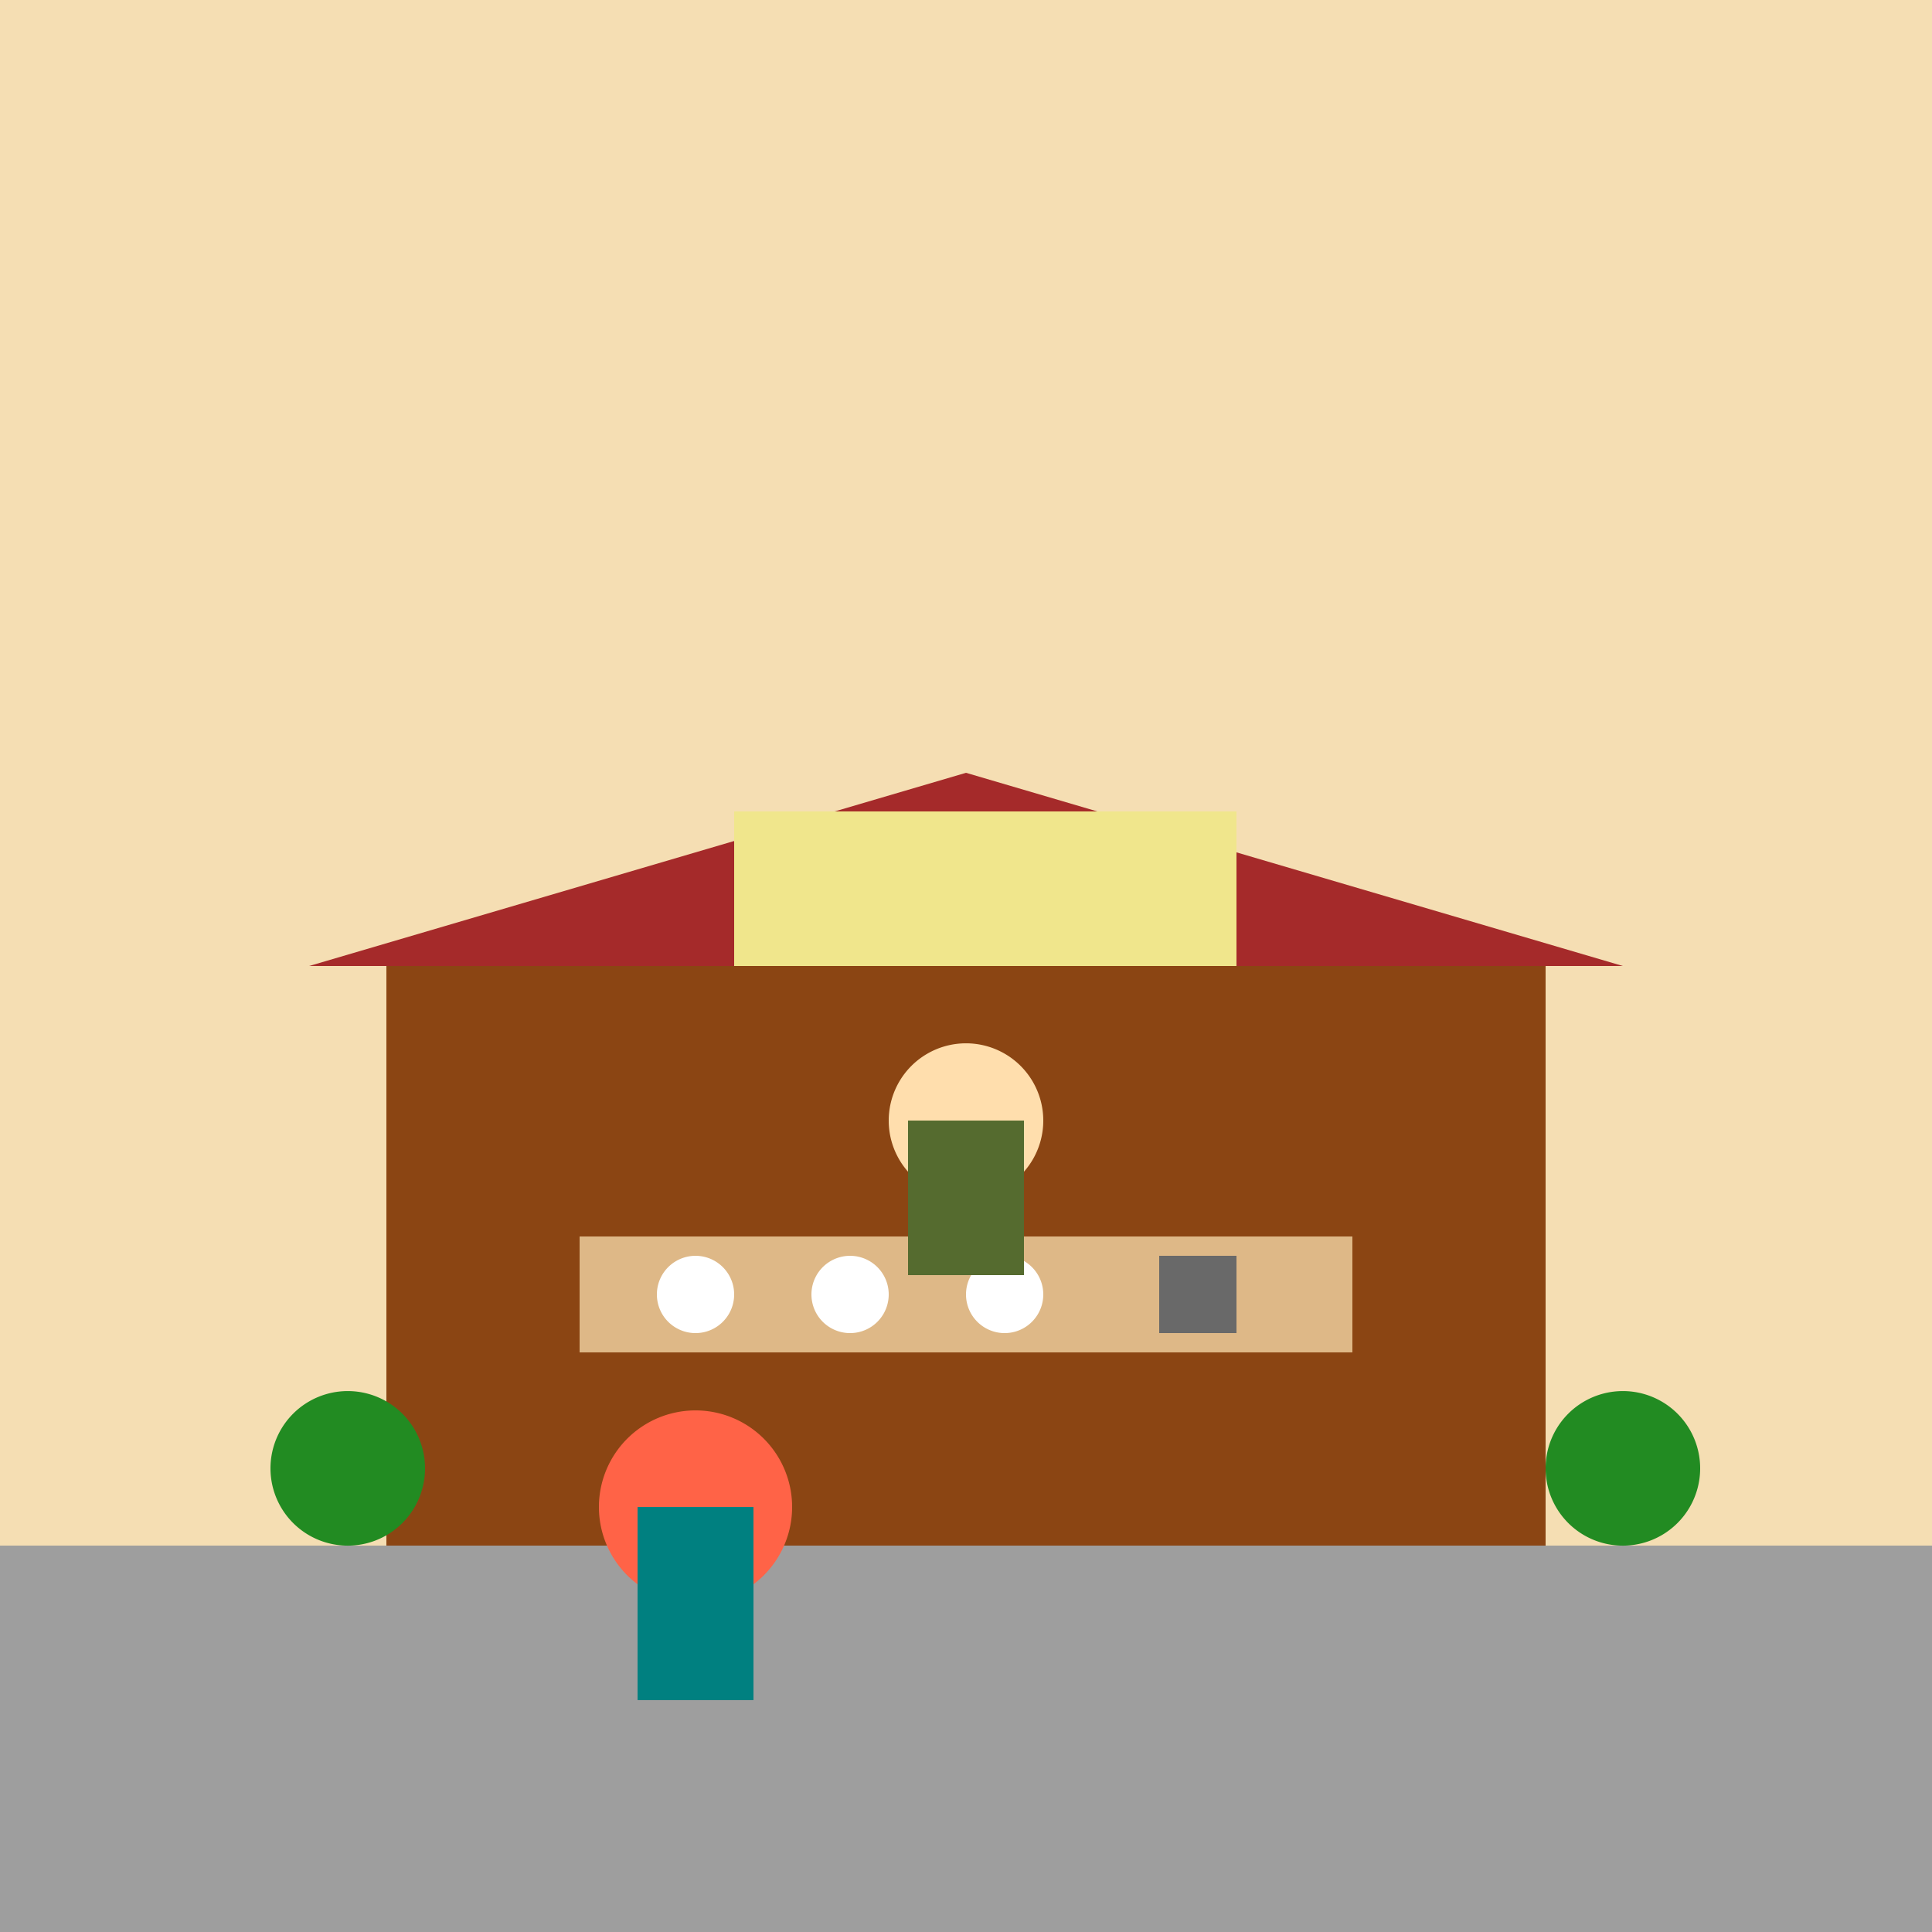 <!--

Generated by DrawGPT.
Free, open source, AI generated images in SVG, PNG, and HTML Canvas format.
https://drawgpt.ai

Created: 2024-01-19T09:06:23.192Z
Link: https://drawgpt.ai/prompt/155380/

-->
<svg xmlns="http://www.w3.org/2000/svg" xmlns:xlink="http://www.w3.org/1999/xlink" width="500" height="500"><defs/><g><rect fill="#f5deb3" stroke="none" x="0" y="0" width="512" height="512"/><rect fill="#9e9e9e" stroke="none" x="0" y="400" width="512" height="112"/><rect fill="#8b4513" stroke="none" x="100" y="250" width="300" height="150"/><path fill="#a52a2a" stroke="none" paint-order="stroke fill markers" d=" M 80 250 L 250 200 L 420 250 Z"/><rect fill="#deb887" stroke="none" x="150" y="320" width="200" height="30"/><path fill="#ffffff" stroke="none" paint-order="stroke fill markers" d=" M 190 335 A 10 10 0 1 0 190 335.01"/><path fill="#ffffff" stroke="none" paint-order="stroke fill markers" d=" M 230 335 A 10 10 0 1 0 230 335.01"/><path fill="#ffffff" stroke="none" paint-order="stroke fill markers" d=" M 270 335 A 10 10 0 1 0 270 335.01"/><rect fill="#696969" stroke="none" x="300" y="325" width="20" height="20"/><path fill="#ff6347" stroke="none" paint-order="stroke fill markers" d=" M 205 390 A 25 25 0 1 0 205 390.025"/><rect fill="#008080" stroke="none" x="165" y="390" width="30" height="50"/><path fill="#ffdead" stroke="none" paint-order="stroke fill markers" d=" M 270 290 A 20 20 0 1 0 270 290.02"/><rect fill="#556b2f" stroke="none" x="235" y="290" width="30" height="40"/><rect fill="#f0e68c" stroke="none" x="190" y="210" width="130" height="40"/><path fill="#228b22" stroke="none" paint-order="stroke fill markers" d=" M 110 380 A 20 20 0 1 0 110 380.02"/><path fill="#228b22" stroke="none" paint-order="stroke fill markers" d=" M 440 380 A 20 20 0 1 0 440 380.02"/></g></svg>